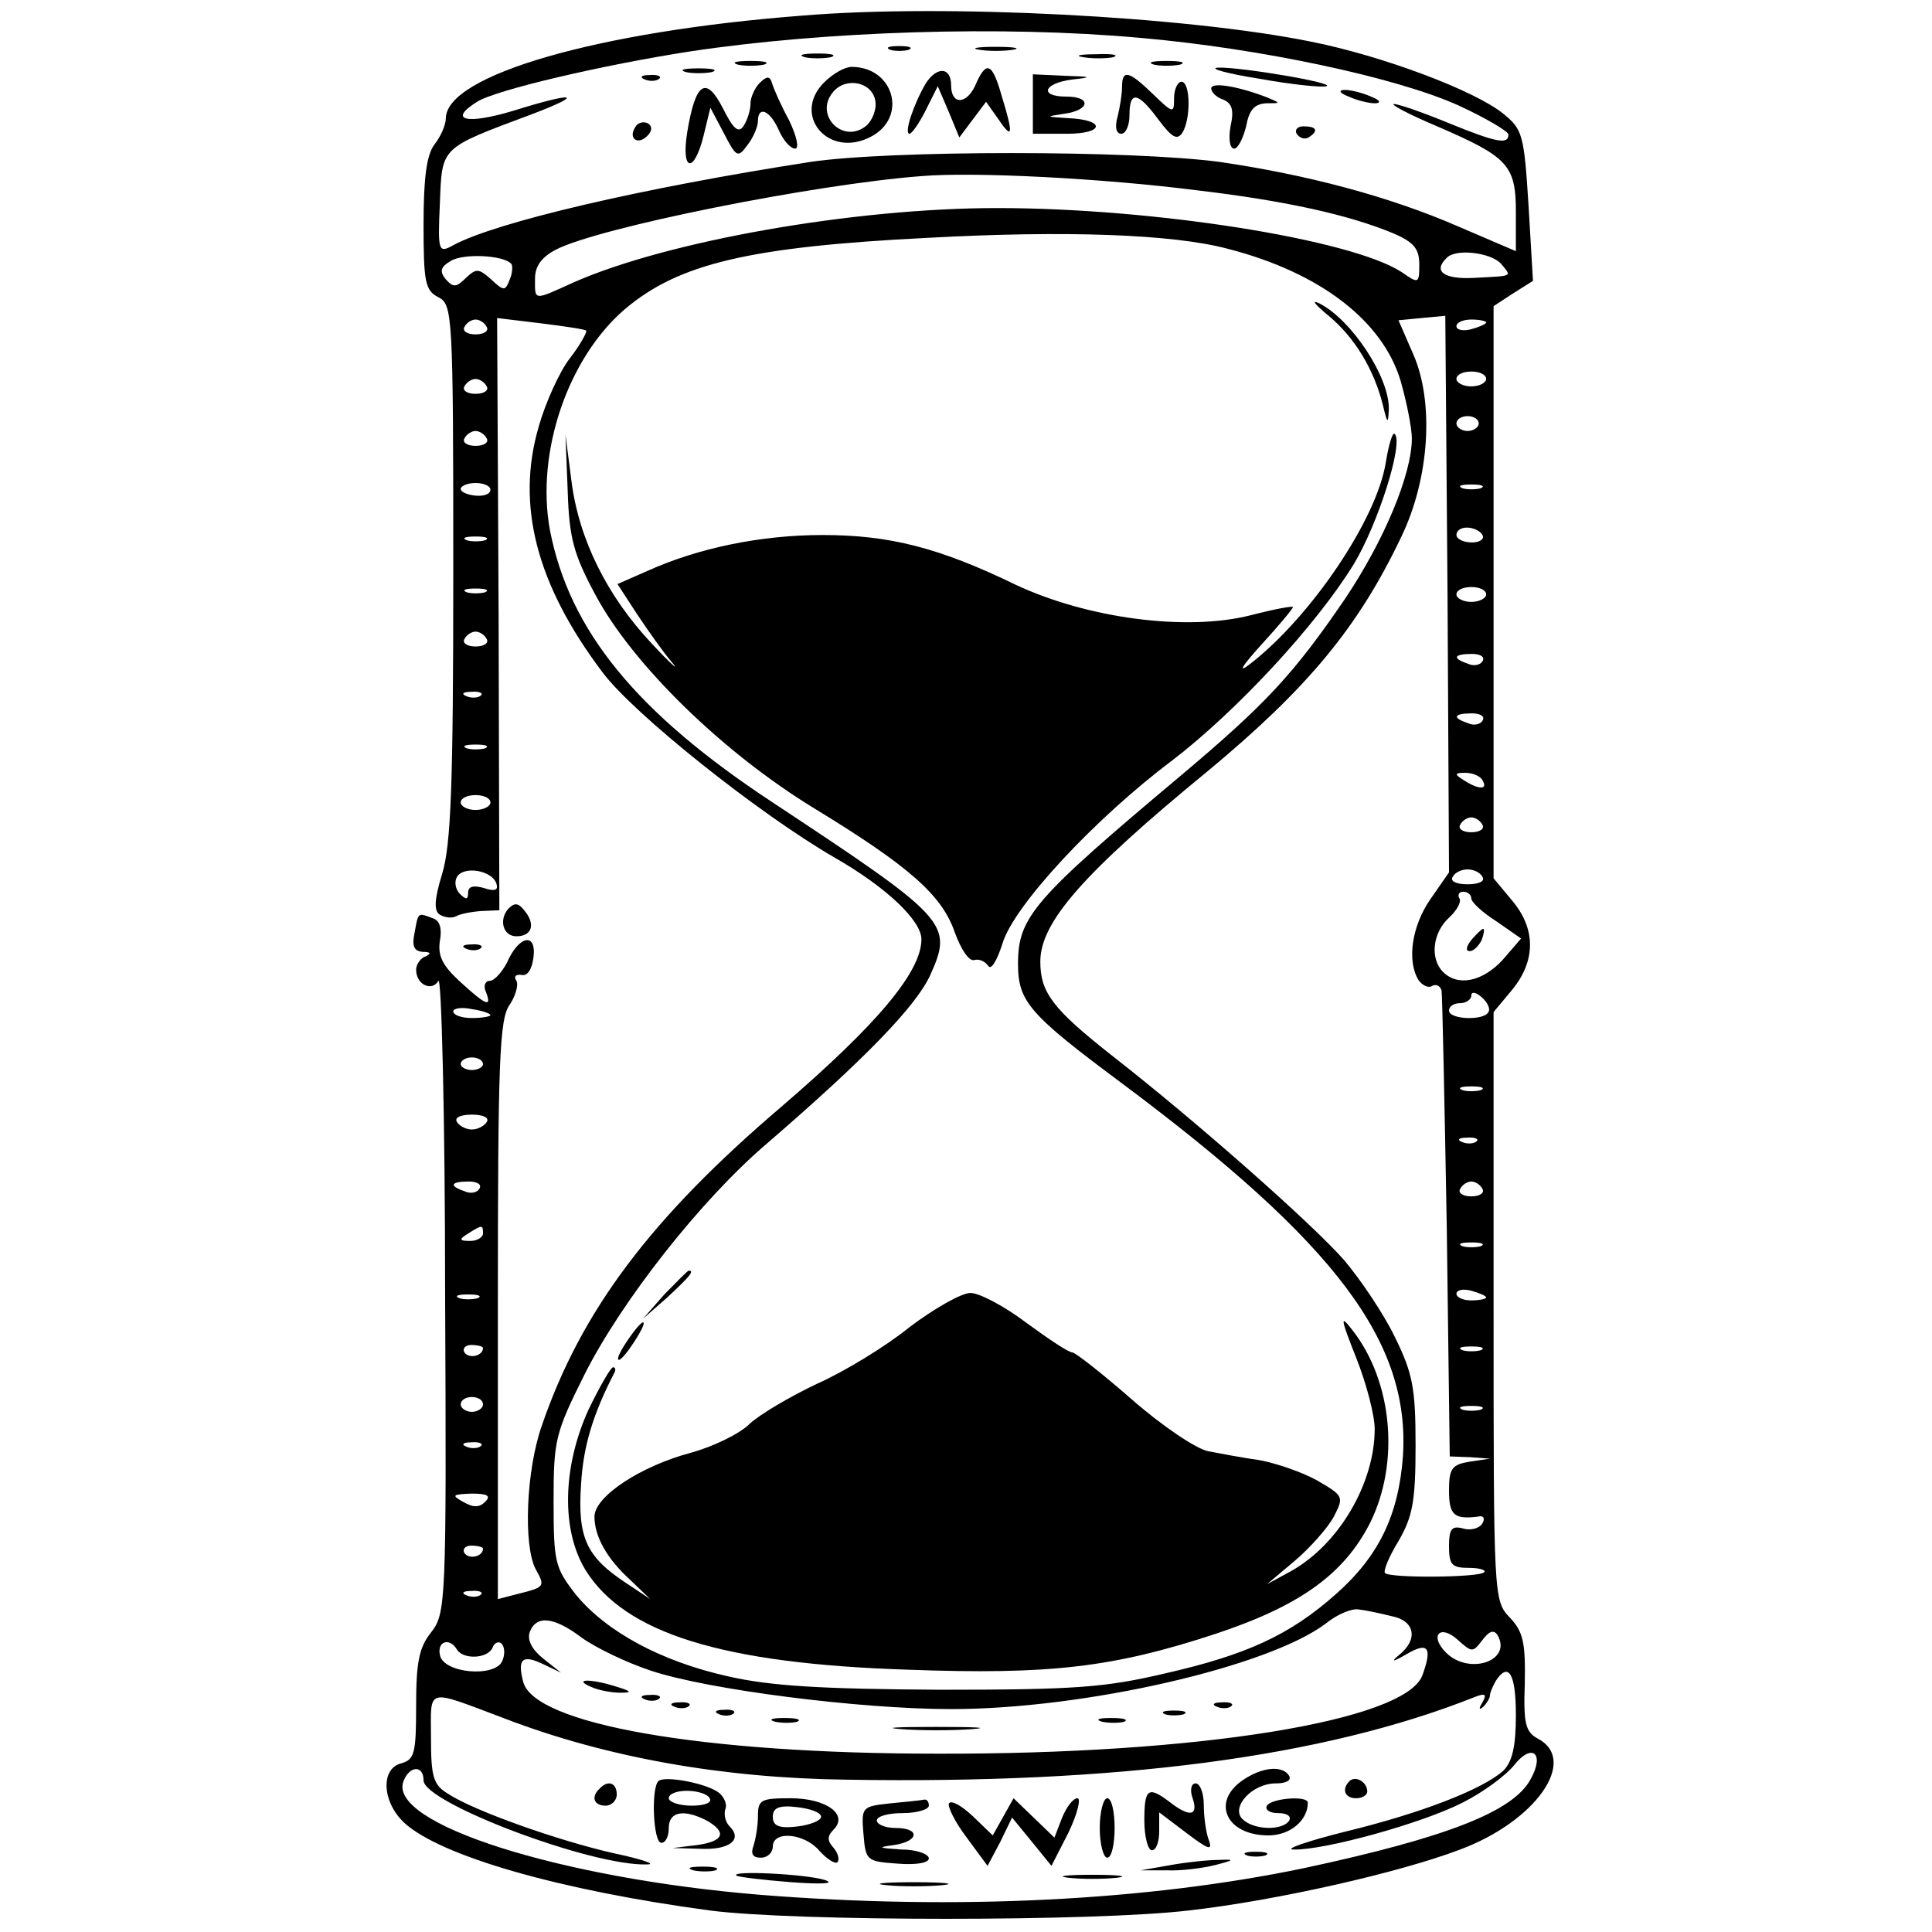 <?xml version="1.0" standalone="no"?>
<!DOCTYPE svg PUBLIC "-//W3C//DTD SVG 20010904//EN"
 "http://www.w3.org/TR/2001/REC-SVG-20010904/DTD/svg10.dtd">
<svg version="1.0" xmlns="http://www.w3.org/2000/svg"
 width="260pt" height="260pt" viewBox="0 0 260 260"
 preserveAspectRatio="xMidYMid meet">
<g transform="translate(0,260) scale(0.1,-0.1)"
fill="#000000" stroke="none">
<path d="M1080 2579 c-275 -21 -479 -80 -480 -138 0 -9 -7 -25 -15 -35 -11
-14 -15 -46 -15 -108 0 -77 2 -89 20 -98 19 -10 20 -21 20 -369 0 -286 -3
-368 -15 -407 -11 -36 -11 -50 -3 -55 7 -4 16 -5 22 -2 5 3 20 6 34 7 l24 1
-1 399 -2 398 58 -7 c32 -4 60 -8 62 -10 1 -2 -8 -19 -22 -37 -14 -18 -33 -60
-42 -92 -31 -106 -3 -213 86 -331 42 -56 210 -190 312 -249 70 -40 117 -85
117 -110 0 -44 -60 -115 -188 -225 -176 -150 -270 -275 -323 -430 -21 -60 -25
-161 -8 -193 13 -23 12 -24 -24 -33 l-27 -7 0 389 c0 336 2 392 16 411 8 12
12 27 9 32 -4 6 -1 9 7 8 8 -2 14 8 16 24 4 34 -20 29 -36 -8 -7 -13 -17 -24
-23 -24 -6 0 -9 -7 -5 -15 8 -21 1 -19 -35 14 -24 22 -30 35 -27 55 3 16 0 27
-9 30 -21 8 -20 9 -25 -19 -4 -18 -1 -25 11 -26 10 0 12 -2 4 -6 -7 -2 -13
-11 -13 -18 0 -20 21 -30 30 -15 4 7 9 -181 9 -419 2 -421 1 -432 -19 -458
-16 -20 -20 -40 -20 -98 0 -64 -2 -73 -20 -78 -28 -7 -26 -52 4 -80 49 -45
210 -91 411 -118 114 -15 520 -15 645 0 116 13 284 51 365 82 102 38 159 120
105 149 -17 9 -20 20 -18 75 1 54 -2 69 -20 88 -22 23 -22 26 -22 419 l0 396
25 30 c32 39 32 82 0 120 l-25 30 0 385 0 385 26 17 27 17 -6 102 c-6 95 -8
102 -34 123 -38 31 -163 78 -259 97 -168 34 -492 51 -684 35z m455 -30 c160
-14 344 -53 428 -91 37 -17 67 -35 67 -39 0 -14 -16 -11 -82 16 -34 14 -66 25
-72 25 -6 0 20 -14 58 -30 95 -41 106 -52 106 -115 l0 -53 -77 33 c-94 41
-205 70 -321 87 -119 16 -446 16 -552 0 -226 -35 -423 -81 -480 -112 -20 -11
-21 -9 -18 57 3 76 0 73 123 119 74 28 59 31 -24 5 -63 -19 -89 -13 -49 12 25
16 171 50 288 68 180 27 418 35 605 18z m75 -205 c119 -14 205 -33 265 -58 28
-12 35 -21 35 -42 0 -26 -1 -26 -24 -10 -68 44 -333 86 -544 86 -192 0 -443
-44 -570 -100 -55 -25 -52 -25 -52 5 0 17 9 29 28 39 58 30 348 88 492 99 71
6 244 -3 370 -19z m43 -79 c124 -32 208 -97 232 -178 8 -28 15 -63 15 -77 0
-48 -37 -137 -90 -216 -69 -101 -106 -141 -220 -237 -199 -167 -220 -191 -220
-254 0 -51 15 -68 140 -161 288 -215 388 -348 378 -502 -6 -80 -33 -135 -91
-186 -61 -54 -119 -81 -229 -106 -81 -19 -121 -22 -303 -22 -160 1 -228 5
-285 18 -90 20 -164 60 -205 110 -28 36 -30 43 -30 125 0 83 2 92 42 172 50
99 157 235 245 310 131 113 201 185 220 227 31 69 24 76 -212 232 -184 121
-274 232 -300 367 -19 104 24 231 101 297 72 61 167 84 409 96 183 10 329 5
403 -15z m-965 -20 c2 -2 2 -12 -2 -21 -6 -16 -8 -16 -25 0 -17 15 -20 15 -34
2 -13 -13 -17 -13 -27 -2 -9 11 -7 17 7 25 16 10 70 8 81 -4z m1332 0 c15 -18
17 -16 -37 -19 -40 -2 -55 9 -36 27 12 13 60 7 73 -8z m-95 -855 c-25 -36 -32
-83 -16 -109 5 -7 13 -11 18 -8 5 3 11 1 13 -6 1 -7 4 -150 7 -319 l4 -308 27
-1 27 -2 -27 -4 c-24 -4 -28 -9 -28 -39 0 -33 7 -39 39 -35 7 2 10 -2 6 -9 -4
-7 -16 -10 -26 -7 -15 4 -19 0 -19 -24 0 -25 4 -29 27 -29 14 0 24 -3 20 -6
-7 -7 -126 -8 -133 -1 -3 2 5 22 18 43 19 33 23 53 23 129 0 78 -4 97 -28 146
-15 31 -46 77 -68 103 -43 49 -198 186 -312 275 -80 63 -97 85 -97 127 0 53
58 119 225 256 135 112 203 194 261 316 38 79 44 181 16 245 l-20 46 31 3 32
3 3 -374 2 -375 -25 -36z m-1270 770 c3 -5 -3 -10 -15 -10 -12 0 -18 5 -15 10
3 6 10 10 15 10 5 0 12 -4 15 -10z m1345 6 c0 -2 -9 -6 -20 -9 -11 -3 -20 -1
-20 4 0 5 9 9 20 9 11 0 20 -2 20 -4z m0 -76 c0 -5 -9 -10 -20 -10 -11 0 -20
5 -20 10 0 6 9 10 20 10 11 0 20 -4 20 -10z m-1345 -10 c3 -5 -3 -10 -15 -10
-12 0 -18 5 -15 10 3 6 10 10 15 10 5 0 12 -4 15 -10z m1335 -50 c0 -5 -7 -10
-15 -10 -8 0 -15 5 -15 10 0 6 7 10 15 10 8 0 15 -4 15 -10z m-1335 -20 c3 -5
-3 -10 -15 -10 -12 0 -18 5 -15 10 3 6 10 10 15 10 5 0 12 -4 15 -10z m5 -69
c0 -6 -9 -9 -20 -8 -11 1 -20 5 -20 9 0 4 9 8 20 8 11 0 20 -4 20 -9z m1333 2
c-7 -2 -19 -2 -25 0 -7 3 -2 5 12 5 14 0 19 -2 13 -5z m2 -63 c3 -5 -3 -10
-14 -10 -12 0 -21 5 -21 10 0 6 6 10 14 10 8 0 18 -4 21 -10z m-1342 -7 c-7
-2 -19 -2 -25 0 -7 3 -2 5 12 5 14 0 19 -2 13 -5z m0 -70 c-7 -2 -19 -2 -25 0
-7 3 -2 5 12 5 14 0 19 -2 13 -5z m1347 -3 c0 -5 -9 -10 -20 -10 -11 0 -20 5
-20 10 0 6 9 10 20 10 11 0 20 -4 20 -10z m-1345 -60 c3 -5 -3 -10 -15 -10
-12 0 -18 5 -15 10 3 6 10 10 15 10 5 0 12 -4 15 -10z m1340 -30 c-3 -5 -12
-7 -20 -3 -21 7 -19 13 6 13 11 0 18 -4 14 -10z m-1348 -46 c-3 -3 -12 -4 -19
-1 -8 3 -5 6 6 6 11 1 17 -2 13 -5z m1348 -34 c-3 -5 -12 -7 -20 -3 -21 7 -19
13 6 13 11 0 18 -4 14 -10z m-1342 -37 c-7 -2 -19 -2 -25 0 -7 3 -2 5 12 5 14
0 19 -2 13 -5z m1342 -43 c8 -13 -5 -13 -25 0 -13 8 -13 10 2 10 9 0 20 -4 23
-10z m-1335 -30 c0 -5 -9 -10 -20 -10 -11 0 -20 5 -20 10 0 6 9 10 20 10 11 0
20 -4 20 -10z m1335 -30 c3 -5 -3 -10 -15 -10 -12 0 -18 5 -15 10 3 6 10 10
15 10 5 0 12 -4 15 -10z m-1327 -79 c3 -9 -2 -11 -17 -6 -14 4 -21 2 -21 -6 0
-10 -3 -10 -11 -2 -6 6 -8 16 -4 23 9 15 47 9 53 -9z m1327 9 c4 -6 -5 -10
-20 -10 -15 0 -24 4 -20 10 3 6 12 10 20 10 8 0 17 -4 20 -10z m-15 -29 c0 -5
15 -19 34 -31 l33 -23 -25 -29 c-27 -29 -60 -36 -80 -16 -18 18 -14 53 8 73
11 10 17 22 14 26 -3 5 0 9 5 9 6 0 11 -4 11 -9z m23 -153 c-6 -12 -53 -10
-53 2 0 6 7 10 15 10 8 0 15 5 15 10 0 6 6 5 14 -2 8 -7 12 -16 9 -20z m-1343
-4 c0 -2 -11 -4 -25 -4 -14 0 -25 4 -25 9 0 4 11 6 25 3 14 -2 25 -6 25 -8z
m-10 -66 c0 -4 -7 -8 -15 -8 -8 0 -15 4 -15 8 0 5 7 9 15 9 8 0 15 -4 15 -9z
m1343 -35 c-7 -2 -19 -2 -25 0 -7 3 -2 5 12 5 14 0 19 -2 13 -5z m-1338 -43
c-3 -5 -12 -10 -20 -10 -8 0 -17 5 -20 10 -4 6 5 10 20 10 15 0 24 -4 20 -10z
m1332 -26 c-3 -3 -12 -4 -19 -1 -8 3 -5 6 6 6 11 1 17 -2 13 -5z m-1342 -64
c-3 -5 -12 -7 -20 -3 -21 7 -19 13 6 13 11 0 18 -4 14 -10z m1350 0 c3 -5 -3
-10 -15 -10 -12 0 -18 5 -15 10 3 6 10 10 15 10 5 0 12 -4 15 -10z m-1345 -60
c0 -5 -8 -10 -17 -10 -15 0 -16 2 -3 10 19 12 20 12 20 0z m1343 -17 c-7 -2
-19 -2 -25 0 -7 3 -2 5 12 5 14 0 19 -2 13 -5z m7 -69 c0 -2 -9 -4 -20 -4 -11
0 -20 4 -20 9 0 5 9 7 20 4 11 -3 20 -7 20 -9z m-1357 -1 c-7 -2 -19 -2 -25 0
-7 3 -2 5 12 5 14 0 19 -2 13 -5z m7 -67 c0 -11 -19 -15 -25 -6 -3 5 1 10 9
10 9 0 16 -2 16 -4z m1343 -3 c-7 -2 -19 -2 -25 0 -7 3 -2 5 12 5 14 0 19 -2
13 -5z m-1343 -73 c0 -5 -7 -10 -15 -10 -8 0 -15 5 -15 10 0 6 7 10 15 10 8 0
15 -4 15 -10z m1343 -7 c-7 -2 -19 -2 -25 0 -7 3 -2 5 12 5 14 0 19 -2 13 -5z
m-1346 -49 c-3 -3 -12 -4 -19 -1 -8 3 -5 6 6 6 11 1 17 -2 13 -5z m6 -75 c-8
-8 -16 -8 -30 0 -16 9 -14 10 12 11 21 0 26 -3 18 -11z m-3 -63 c0 -11 -19
-15 -25 -6 -3 5 1 10 9 10 9 0 16 -2 16 -4z m-3 -62 c-3 -3 -12 -4 -19 -1 -8
3 -5 6 6 6 11 1 17 -2 13 -5z m1226 -29 c31 -6 36 -31 10 -52 -12 -10 -9 -10
10 1 29 17 35 9 21 -29 -24 -61 -302 -106 -653 -105 -318 0 -543 40 -557 97
-8 31 -1 37 28 23 l23 -11 -24 19 c-15 12 -22 25 -18 36 9 23 33 20 70 -8 18
-13 59 -33 92 -44 77 -26 283 -52 405 -52 180 0 427 57 504 115 16 13 36 21
45 19 9 -1 28 -5 44 -9z m122 -32 c9 12 15 14 20 7 21 -35 -38 -55 -69 -24
-23 23 -8 39 16 17 19 -17 20 -17 33 0z m-1380 -13 c9 -14 42 -12 48 3 2 6 8
9 12 5 4 -4 5 -14 1 -23 -9 -23 -80 -17 -84 8 -4 18 13 24 23 7z m1425 -88 c0
-43 -5 -63 -17 -75 -28 -25 -110 -57 -213 -82 -52 -13 -83 -24 -69 -24 41 -1
172 35 227 63 28 14 59 37 70 51 24 30 41 15 22 -19 -23 -44 -114 -79 -305
-120 -211 -44 -468 -57 -731 -36 -270 22 -503 96 -481 153 8 21 27 22 27 1 0
-30 227 -116 301 -113 13 0 -7 7 -45 15 -75 17 -188 57 -223 80 -20 12 -23 23
-23 75 0 69 -9 67 100 26 136 -52 292 -80 460 -82 363 -6 640 30 844 111 15 6
17 4 11 -7 -5 -8 -5 -11 1 -6 5 5 9 12 9 15 0 4 4 13 8 20 17 26 27 10 27 -46z"/>
<path d="M1198 2533 c6 -2 18 -2 25 0 6 3 1 5 -13 5 -14 0 -19 -2 -12 -5z"/>
<path d="M1318 2533 c12 -2 32 -2 45 0 12 2 2 4 -23 4 -25 0 -35 -2 -22 -4z"/>
<path d="M1083 2523 c9 -2 25 -2 35 0 9 3 1 5 -18 5 -19 0 -27 -2 -17 -5z"/>
<path d="M1458 2523 c12 -2 30 -2 40 0 9 3 -1 5 -23 4 -22 0 -30 -2 -17 -4z"/>
<path d="M993 2513 c9 -2 25 -2 35 0 9 3 1 5 -18 5 -19 0 -27 -2 -17 -5z"/>
<path d="M1553 2513 c9 -2 25 -2 35 0 9 3 1 5 -18 5 -19 0 -27 -2 -17 -5z"/>
<path d="M923 2503 c9 -2 25 -2 35 0 9 3 1 5 -18 5 -19 0 -27 -2 -17 -5z"/>
<path d="M1109 2489 c-44 -44 6 -103 63 -73 50 26 31 94 -26 94 -9 0 -25 -9
-37 -21z m69 -25 c2 -11 -4 -26 -12 -33 -31 -26 -71 14 -45 45 17 21 53 14 57
-12z"/>
<path d="M1246 2488 c-16 -27 -30 -68 -22 -68 3 0 13 14 22 32 l16 32 15 -35
14 -34 18 24 18 24 17 -24 c19 -28 20 -20 4 32 -13 46 -21 48 -36 13 -12 -25
-32 -25 -32 1 0 25 -19 26 -34 3z"/>
<path d="M1695 2494 c44 -8 85 -12 90 -10 14 4 -115 26 -146 25 -13 -1 12 -8
56 -15z"/>
<path d="M868 2493 c7 -3 16 -2 19 1 4 3 -2 6 -13 5 -11 0 -14 -3 -6 -6z"/>
<path d="M1022 2488 c-6 -6 -12 -19 -12 -27 0 -9 -4 -22 -9 -30 -7 -11 -14 -5
-28 23 -23 45 -37 35 -48 -31 -9 -54 9 -58 22 -5 l9 37 18 -34 c17 -33 19 -34
32 -16 8 10 14 25 14 32 0 21 16 15 28 -12 6 -14 16 -25 22 -25 6 0 2 17 -8
38 -11 20 -21 43 -23 50 -3 10 -7 10 -17 0z"/>
<path d="M1390 2460 l0 -40 46 0 c51 0 52 19 1 21 -30 2 -31 2 -4 6 34 5 36
23 2 23 -37 0 -31 18 8 23 28 3 26 4 -10 5 l-43 2 0 -40z"/>
<path d="M1510 2483 c0 -10 -3 -28 -6 -40 -4 -14 -2 -23 5 -23 6 0 11 11 11
25 0 33 11 32 39 -6 18 -24 25 -28 32 -18 12 19 11 69 -1 69 -5 0 -10 -10 -10
-22 0 -21 -1 -21 -28 5 -33 32 -42 34 -42 10z"/>
<path d="M1630 2481 c0 -5 7 -12 16 -15 12 -5 15 -14 10 -36 -3 -17 -1 -30 5
-30 5 0 12 14 16 30 4 22 11 30 27 31 20 0 20 0 1 8 -39 15 -75 21 -75 12z"/>
<path d="M1815 2470 c11 -5 27 -9 35 -9 9 0 8 4 -5 9 -11 5 -27 9 -35 9 -9 0
-8 -4 5 -9z"/>
<path d="M855 2429 c-10 -15 3 -25 16 -12 7 7 7 13 1 17 -6 3 -14 1 -17 -5z"/>
<path d="M1745 2420 c4 -6 11 -8 16 -5 14 9 11 15 -7 15 -8 0 -12 -5 -9 -10z"/>
<path d="M1788 2175 c35 -29 61 -72 73 -120 6 -25 7 -26 8 -7 2 43 -50 122
-94 144 -11 5 -5 -2 13 -17z"/>
<path d="M1865 1978 c-12 -77 -101 -208 -182 -271 -18 -14 -13 -5 15 26 23 25
42 48 42 50 0 2 -26 -3 -57 -11 -87 -22 -220 -4 -316 41 -103 50 -170 67 -260
67 -82 0 -166 -17 -235 -48 l-41 -18 26 -40 c14 -21 35 -51 47 -65 12 -14 -1
-3 -27 25 -60 64 -98 140 -108 219 l-8 62 3 -76 c2 -63 8 -85 37 -139 50 -94
172 -213 295 -288 128 -78 172 -117 189 -167 8 -22 19 -39 26 -37 7 2 15 -2
19 -8 4 -6 12 8 19 30 15 51 125 169 229 247 86 66 193 181 244 264 33 55 67
163 55 175 -3 3 -8 -14 -12 -38z"/>
<path d="M894 858 l-29 -33 33 29 c30 28 37 36 29 36 -2 0 -16 -15 -33 -32z"/>
<path d="M1224 814 c-32 -26 -88 -60 -124 -76 -36 -17 -77 -41 -91 -54 -14
-14 -50 -31 -79 -39 -68 -18 -130 -59 -130 -86 0 -27 17 -57 49 -86 l26 -25
-33 22 c-53 35 -65 61 -60 133 3 51 16 94 45 150 2 4 1 7 -2 7 -3 0 -18 -26
-33 -57 -35 -77 -37 -162 -4 -216 53 -85 184 -126 434 -134 191 -7 276 3 413
48 115 38 174 81 209 150 40 81 30 190 -24 259 -17 22 -16 16 5 -37 14 -35 25
-78 25 -96 0 -73 -48 -155 -112 -191 l-33 -18 38 32 c20 17 44 44 52 59 14 27
13 28 -23 49 -20 11 -55 23 -77 27 -22 3 -53 9 -69 12 -16 3 -62 34 -102 69
-40 35 -77 64 -81 64 -5 0 -32 18 -62 40 -29 22 -63 40 -75 40 -12 0 -49 -21
-82 -46z"/>
<path d="M853 808 c-15 -20 -25 -38 -20 -38 3 0 12 11 21 25 17 26 16 35 -1
13z"/>
<path d="M1980 1335 c-7 -9 -8 -15 -2 -15 5 0 12 7 16 15 3 8 4 15 2 15 -2 0
-9 -7 -16 -15z"/>
<path d="M795 330 c11 -5 29 -8 40 -8 16 0 15 2 -5 8 -34 11 -60 11 -35 0z"/>
<path d="M868 313 c7 -3 16 -2 19 1 4 3 -2 6 -13 5 -11 0 -14 -3 -6 -6z"/>
<path d="M908 303 c7 -3 16 -2 19 1 4 3 -2 6 -13 5 -11 0 -14 -3 -6 -6z"/>
<path d="M1638 303 c7 -3 16 -2 19 1 4 3 -2 6 -13 5 -11 0 -14 -3 -6 -6z"/>
<path d="M968 293 c7 -3 16 -2 19 1 4 3 -2 6 -13 5 -11 0 -14 -3 -6 -6z"/>
<path d="M1568 293 c6 -2 18 -2 25 0 6 3 1 5 -13 5 -14 0 -19 -2 -12 -5z"/>
<path d="M1043 283 c9 -2 23 -2 30 0 6 3 -1 5 -18 5 -16 0 -22 -2 -12 -5z"/>
<path d="M1483 283 c9 -2 23 -2 30 0 6 3 -1 5 -18 5 -16 0 -22 -2 -12 -5z"/>
<path d="M1213 273 c26 -2 68 -2 95 0 26 2 4 3 -48 3 -52 0 -74 -1 -47 -3z"/>
<path d="M1672 204 c-42 -29 -22 -74 35 -74 29 0 53 20 53 44 0 10 -49 6 -55
-4 -3 -5 3 -10 15 -10 12 0 18 -4 15 -10 -9 -14 -48 -13 -63 2 -16 16 13 48
45 48 14 0 21 4 18 10 -9 15 -37 12 -63 -6z"/>
<path d="M886 203 c-10 -10 -7 -83 4 -83 6 0 10 9 10 20 0 22 20 26 51 10 28
-16 23 -28 -13 -33 l-33 -4 37 -1 c39 -2 58 12 40 30 -6 6 -8 16 -6 23 3 6 -1
16 -8 22 -16 13 -74 24 -82 16z m69 -23 c4 -6 -7 -10 -24 -10 -17 0 -31 5 -31
10 0 6 11 10 24 10 14 0 28 -4 31 -10z"/>
<path d="M1816 203 c-11 -11 -6 -23 9 -23 8 0 15 4 15 9 0 13 -16 22 -24 14z"/>
<path d="M807 193 c-12 -11 -8 -23 8 -23 8 0 15 7 15 15 0 16 -12 20 -23 8z"/>
<path d="M1605 180 c8 -24 -4 -26 -31 -5 -29 22 -34 18 -34 -25 0 -22 5 -40
10 -40 6 0 10 11 10 26 l0 25 37 -28 c29 -22 35 -24 30 -10 -4 10 -7 32 -7 48
0 16 -5 29 -11 29 -6 0 -8 -9 -4 -20z"/>
<path d="M1020 156 c0 -13 -3 -31 -6 -40 -4 -11 -1 -16 10 -16 9 0 16 7 16 15
0 22 43 18 63 -6 10 -11 21 -18 24 -15 3 3 1 12 -5 19 -9 10 -9 16 0 25 20 20
-10 42 -58 42 -40 0 -44 -2 -44 -24z m85 -1 c0 -5 -15 -11 -32 -13 -25 -3 -33
1 -33 13 0 12 8 16 33 13 17 -2 32 -7 32 -13z"/>
<path d="M1197 173 c-37 -4 -38 -5 -35 -41 3 -36 4 -37 46 -40 25 -2 42 1 42
7 0 6 -17 12 -37 12 -31 2 -33 3 -10 6 34 5 36 23 2 23 -14 0 -25 5 -25 10 0
6 16 10 35 10 19 0 35 5 35 10 0 6 -3 9 -7 8 -5 -1 -25 -3 -46 -5z"/>
<path d="M1277 173 c-2 -4 8 -25 24 -46 l28 -38 17 32 16 33 27 -33 26 -32 23
45 c12 25 17 46 12 46 -6 0 -15 -12 -21 -27 l-10 -26 -28 27 -27 26 -14 -25
-14 -25 -27 26 c-15 14 -29 22 -32 17z"/>
<path d="M1480 140 c0 -22 5 -40 10 -40 6 0 10 18 10 40 0 22 -4 40 -10 40 -5
0 -10 -18 -10 -40z"/>
<path d="M1678 103 c6 -2 18 -2 25 0 6 3 1 5 -13 5 -14 0 -19 -2 -12 -5z"/>
<path d="M1575 90 l-40 -7 35 0 c19 -1 49 3 65 7 27 7 27 8 5 7 -14 0 -43 -3
-65 -7z"/>
<path d="M933 83 c9 -2 23 -2 30 0 6 3 -1 5 -18 5 -16 0 -22 -2 -12 -5z"/>
<path d="M991 76 c2 -2 36 -6 74 -9 41 -3 60 -2 45 3 -25 8 -127 13 -119 6z"/>
<path d="M1438 73 c17 -2 47 -2 65 0 17 2 3 4 -33 4 -36 0 -50 -2 -32 -4z"/>
<path d="M1193 63 c20 -2 54 -2 75 0 20 2 3 4 -38 4 -41 0 -58 -2 -37 -4z"/>
<path d="M684 1377 c-13 -15 -7 -37 11 -37 20 0 26 15 12 33 -9 12 -14 13 -23
4z"/>
<path d="M628 1323 c7 -3 16 -2 19 1 4 3 -2 6 -13 5 -11 0 -14 -3 -6 -6z"/>
</g>
</svg>
